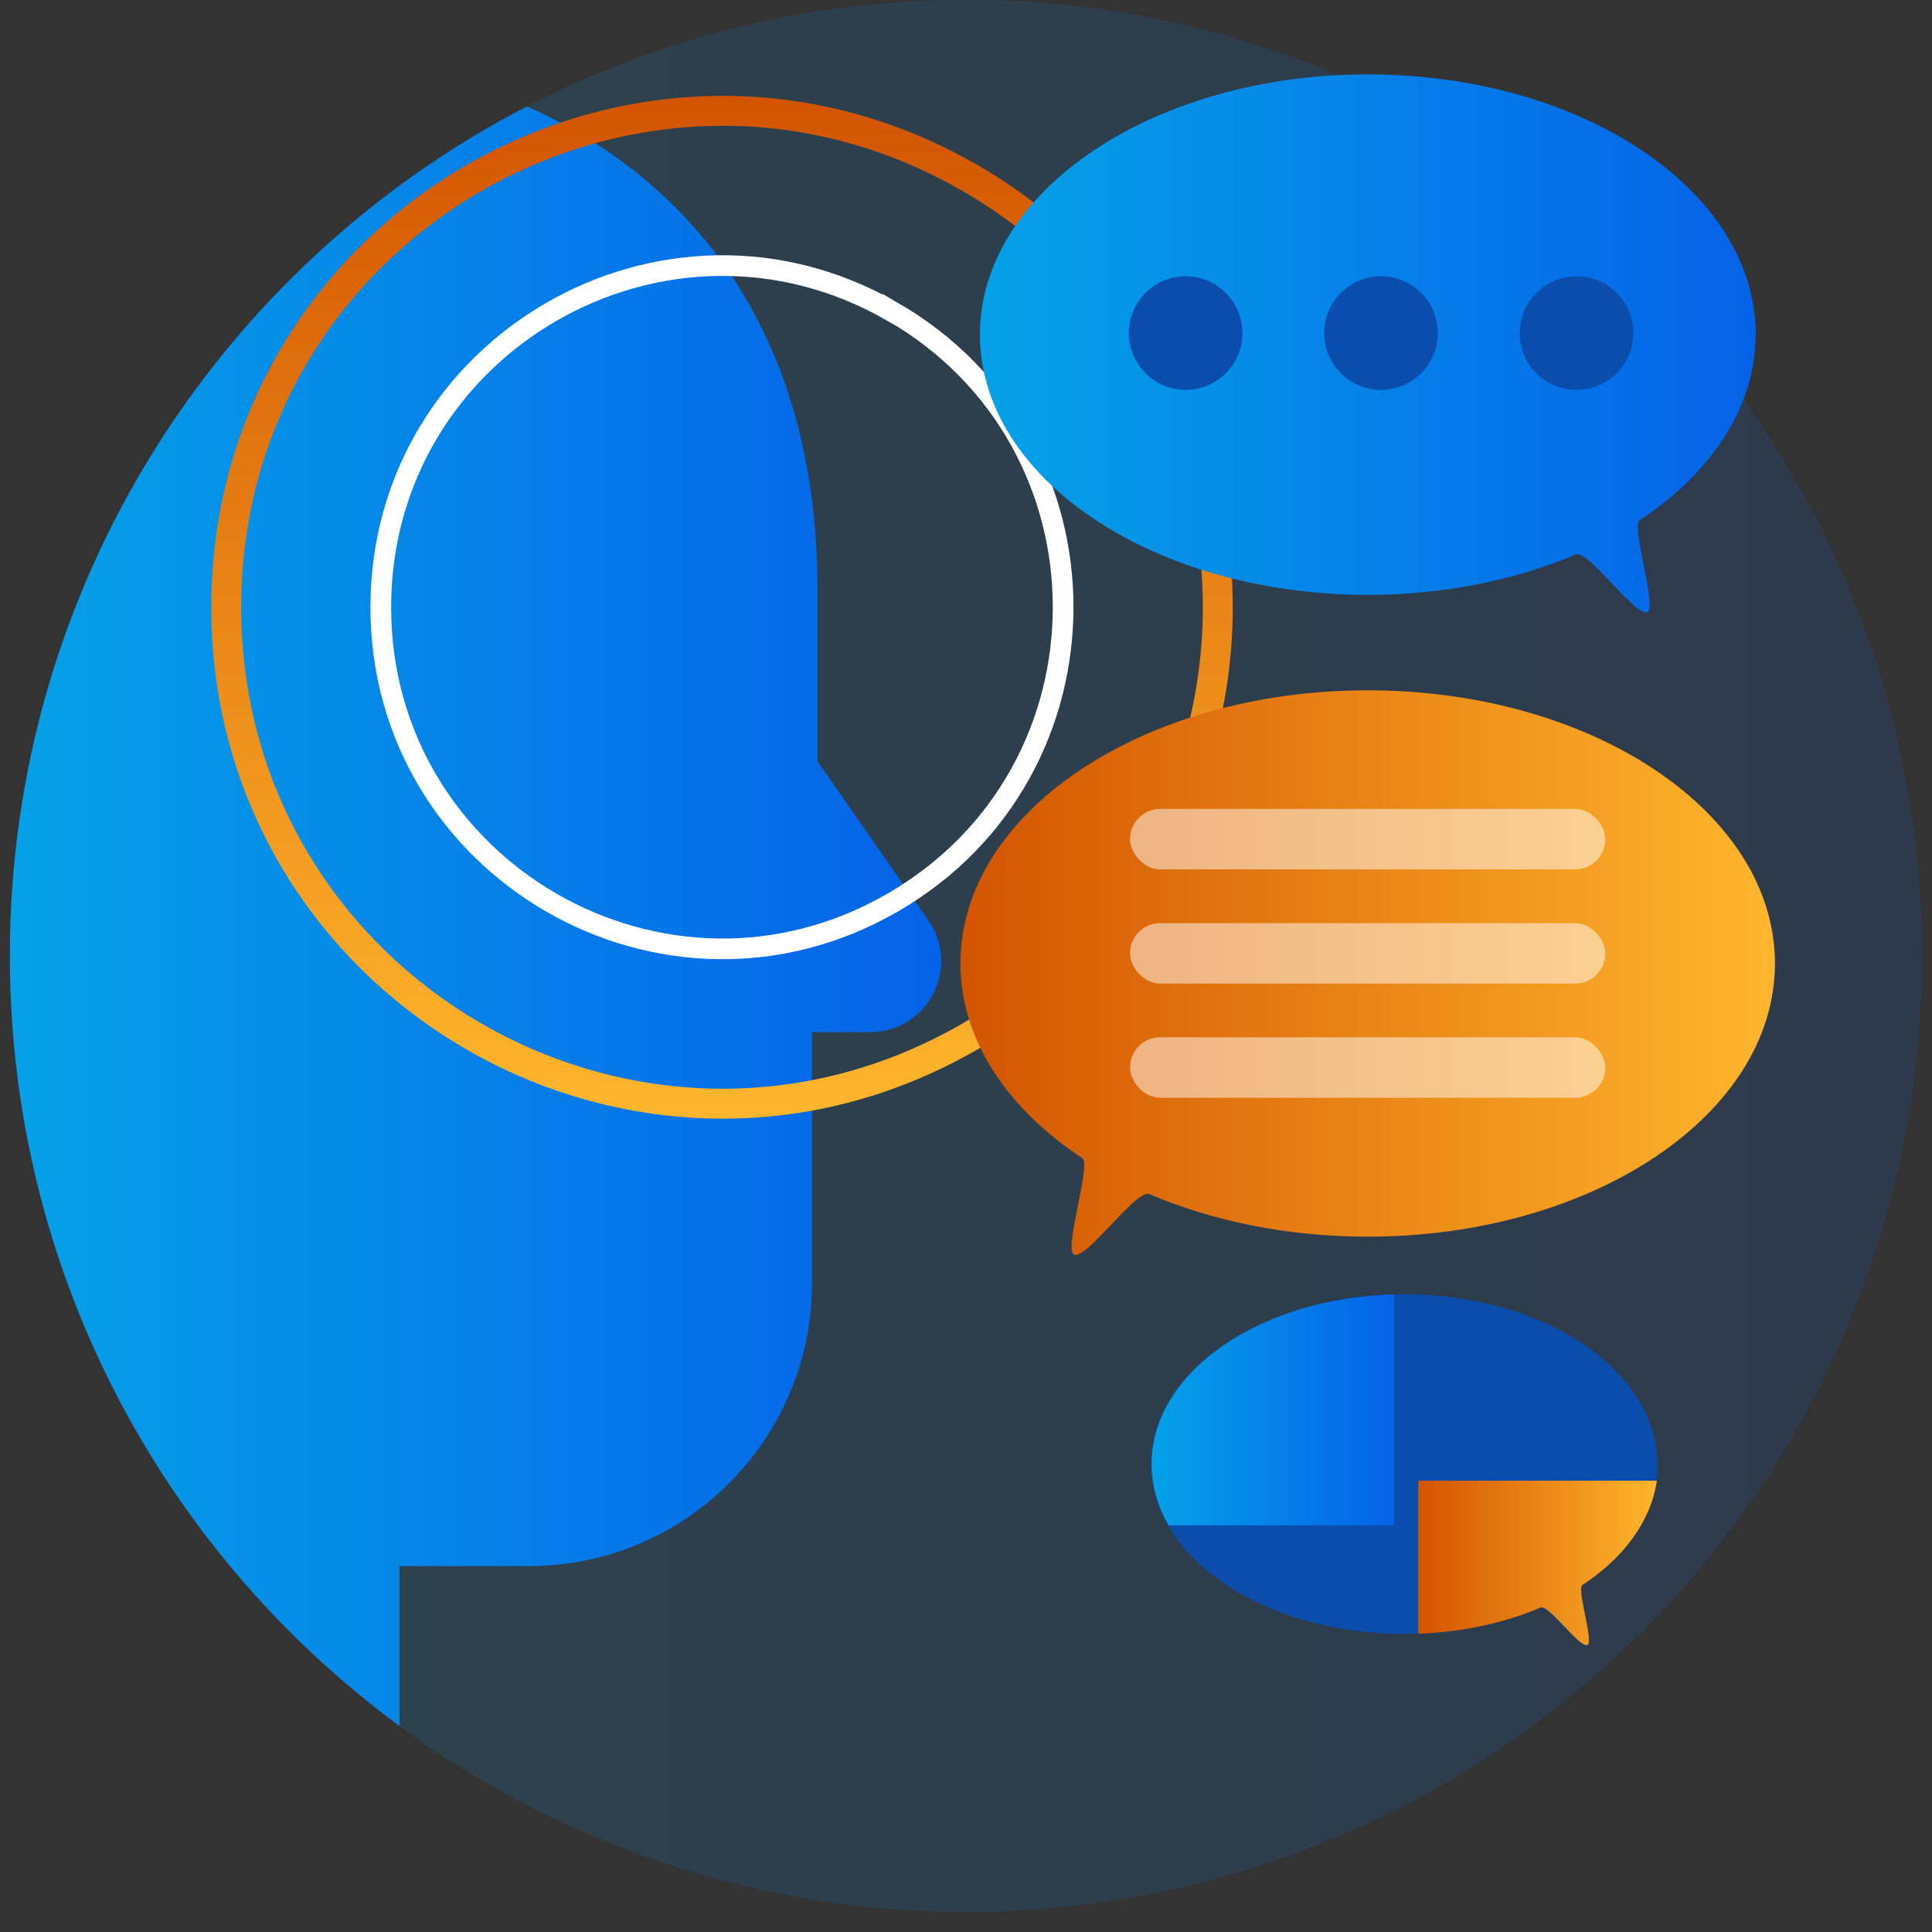 <?xml version="1.0" encoding="UTF-8"?>
<svg id="Layer_1" data-name="Layer 1" xmlns="http://www.w3.org/2000/svg" xmlns:xlink="http://www.w3.org/1999/xlink" viewBox="0 0 100 100">
  <rect x="0" y="0" width="100" height="100" fill="#333333" stroke="none"/>
  <defs>
    <style>
      .cls-1 {
        fill: url(#linear-gradient-2);
      }

      .cls-2 {
        stroke: #fff;
        stroke-width: 1.07px;
      }

      .cls-2, .cls-3 {
        stroke-miterlimit: 10;
      }

      .cls-2, .cls-3, .cls-4 {
        fill: none;
      }

      .cls-5 {
        fill: url(#linear-gradient);
        opacity: .14;
      }

      .cls-6 {
        fill: #fff;
      }

      .cls-7 {
        fill: url(#linear-gradient-6);
      }

      .cls-3 {
        stroke: url(#linear-gradient-3);
        stroke-width: 1.55px;
      }

      .cls-8 {
        fill: #0b4dad;
      }

      .cls-9 {
        fill: url(#linear-gradient-5);
      }

      .cls-4 {
        opacity: .5;
      }

      .cls-10 {
        fill: url(#linear-gradient-7);
      }

      .cls-11 {
        fill: url(#linear-gradient-4);
      }
    </style>
    <linearGradient id="linear-gradient" x1=".51" y1="49.47" x2="99.49" y2="49.47" gradientUnits="userSpaceOnUse">
      <stop offset="0" stop-color="#05a1e8"/>
      <stop offset="1" stop-color="#0562e8"/>
    </linearGradient>
    <linearGradient id="linear-gradient-2" x1=".51" y1="47.42" x2="48.72" y2="47.42" xlink:href="#linear-gradient"/>
    <linearGradient id="linear-gradient-3" x1="37.37" y1="4.96" x2="37.37" y2="57.91" gradientUnits="userSpaceOnUse">
      <stop offset="0" stop-color="#d35400"/>
      <stop offset="1" stop-color="#ffb62d"/>
    </linearGradient>
    <linearGradient id="linear-gradient-4" x1="50.71" y1="17.78" x2="90.87" y2="17.78" xlink:href="#linear-gradient"/>
    <linearGradient id="linear-gradient-5" x1="49.71" y1="50.33" x2="91.87" y2="50.33" xlink:href="#linear-gradient-3"/>
    <linearGradient id="linear-gradient-6" x1="59.61" y1="72.98" x2="72.16" y2="72.98" xlink:href="#linear-gradient"/>
    <linearGradient id="linear-gradient-7" x1="73.42" y1="80.9" x2="85.77" y2="80.9" xlink:href="#linear-gradient-3"/>
  </defs>
  <circle class="cls-5" cx="50" cy="49.47" r="49.49"/>
  <path class="cls-1" d="m45.04,53.42h-3.01v12.99c0,8.09-6.56,14.65-14.65,14.65h-6.7v8.28C8.45,80.33.51,65.83.51,49.47.51,30.33,11.37,13.74,27.27,5.51c5.84,2.58,14.85,9.08,15.04,24.54v9.35l5.74,8.24c1.7,2.44-.04,5.78-3.01,5.78Z"/>
  <path class="cls-2" d="m46.2,16.14h0c-11.77-6.8-26.49,1.7-26.49,15.29h0c0,13.59,14.72,22.09,26.49,15.29h0c11.77-6.8,11.77-23.79,0-30.59Z"/>
  <path class="cls-3" d="m50.2,9.21h0C33.09-.66,11.71,11.68,11.71,31.43h0c0,19.75,21.38,32.1,38.49,22.22h0c17.11-9.88,17.11-34.57,0-44.44Z"/>
  <path class="cls-11" d="m90.87,17.32c0,3.76-2.3,7.17-6.01,9.61-.45.3.91,4.47.42,4.74-.6.33-3.08-3.26-3.73-2.97-3.11,1.32-6.8,2.09-10.75,2.09-11.09,0-20.08-6.03-20.08-13.47s8.99-13.47,20.08-13.47,20.08,6.03,20.08,13.47Z"/>
  <path class="cls-8" d="m85.79,75.78c0,2.46-1.5,4.68-3.92,6.27-.3.19.6,2.92.27,3.09-.39.21-2.01-2.12-2.44-1.94-2.03.86-4.44,1.37-7.02,1.37-7.24,0-13.1-3.94-13.1-8.79s5.87-8.79,13.1-8.79,13.1,3.94,13.1,8.79Z"/>
  <path class="cls-9" d="m49.71,49.86c0,3.95,2.42,7.52,6.31,10.09.48.31-.96,4.69-.44,4.98.63.34,3.23-3.42,3.92-3.12,3.26,1.39,7.13,2.2,11.29,2.2,11.64,0,21.08-6.33,21.08-14.14s-9.44-14.14-21.08-14.14c-11.64,0-21.08,6.33-21.08,14.14Z"/>
  <g>
    <circle class="cls-8" cx="61.37" cy="17.24" r="2.94"/>
    <circle class="cls-8" cx="71.48" cy="17.24" r="2.94"/>
    <circle class="cls-8" cx="81.6" cy="17.24" r="2.94"/>
  </g>
  <g class="cls-4">
    <rect class="cls-6" x="58.49" y="41.87" width="24.6" height="3.13" rx="1.56" ry="1.56"/>
    <rect class="cls-6" x="58.49" y="47.78" width="24.6" height="3.13" rx="1.56" ry="1.56"/>
    <rect class="cls-6" x="58.49" y="53.69" width="24.6" height="3.13" rx="1.56" ry="1.56"/>
  </g>
  <path class="cls-7" d="m72.16,67.01v11.94h-11.67c-.57-.98-.88-2.05-.88-3.18,0-4.74,5.57-8.59,12.55-8.77Z"/>
  <path class="cls-10" d="m81.9,82.05c-.3.19.6,2.93.27,3.09-.39.21-2.01-2.13-2.44-1.93-1.84.78-4,1.27-6.32,1.35v-7.92h12.35c-.31,2.11-1.73,4.01-3.87,5.41Z"/>
</svg>